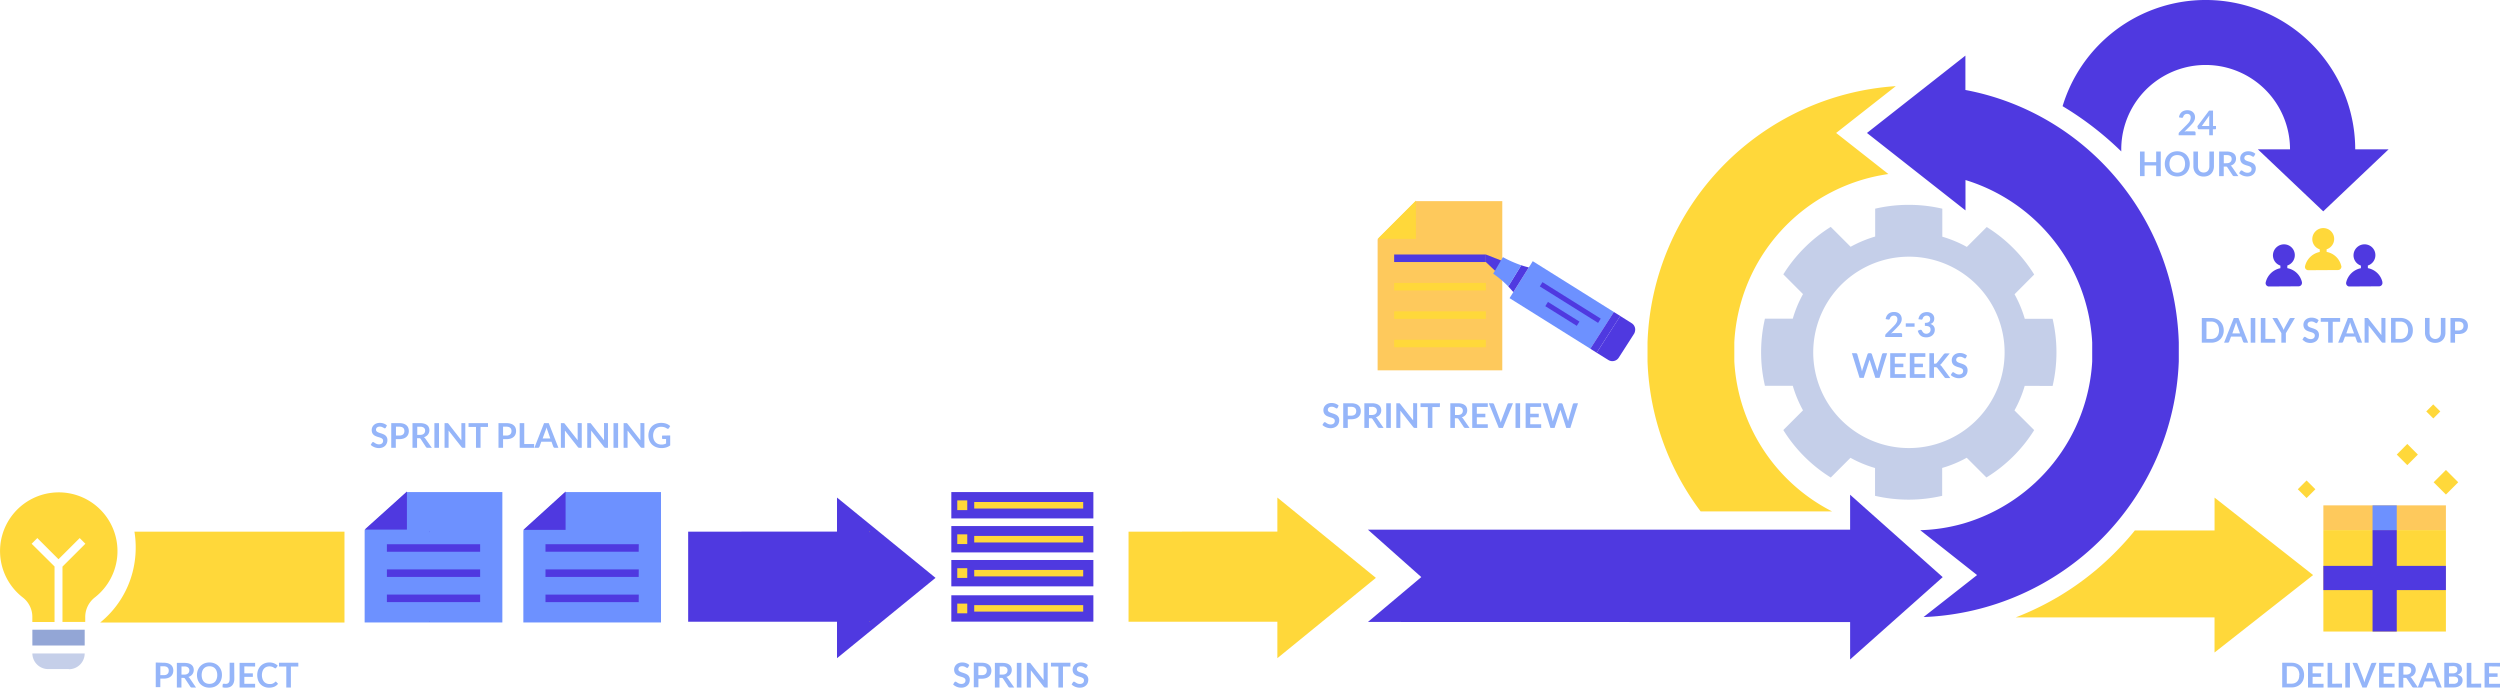 <svg xmlns="http://www.w3.org/2000/svg" viewBox="0 0 879.96 242.05"><defs><style>.cls-1{fill:#ffd83a;}.cls-2{fill:#4f39e0;}.cls-3{fill:#c5cfe9;}.cls-4{fill:#93a6d6;}.cls-5{fill:#6d91ff;}.cls-6{fill:#fec95c;}.cls-7{fill:#95b5f9;}</style></defs><g id="Layer_2" data-name="Layer 2"><g id="Layer_1-2" data-name="Layer 1"><g id="agile"><path class="cls-1" d="M824.07,93.57a6.44,6.44,0,0,0-1.83-3.22,6.55,6.55,0,0,0-3.31-1.68v-.92a3.84,3.84,0,0,0,2.37-5.12,3.81,3.81,0,0,0-2.08-2.07,4.08,4.08,0,0,0-1.47-.28,3.89,3.89,0,0,0-3.86,3.86,3.81,3.81,0,0,0,.72,2.24,3.75,3.75,0,0,0,1.9,1.38v.93a6.64,6.64,0,0,0-5.17,5,1.19,1.19,0,0,0,0,.53,1.21,1.21,0,0,0,.23.47A1.2,1.2,0,0,0,812,95a1,1,0,0,0,.51.11l10.42-.06a1.18,1.18,0,0,0,.53-.12,1.26,1.26,0,0,0,.42-.34,1.37,1.37,0,0,0,.23-.49,1.28,1.28,0,0,0,0-.55Z"/><path class="cls-2" d="M810.24,99.29a6.44,6.44,0,0,0-1.83-3.22,6.55,6.55,0,0,0-3.31-1.68v-.93A3.88,3.88,0,0,0,807,92.07a3.82,3.82,0,0,0,.45-3.72,3.61,3.61,0,0,0-.83-1.24,3.74,3.74,0,0,0-1.25-.83,3.89,3.89,0,0,0-5.33,3.58,3.81,3.81,0,0,0,.72,2.24,3.75,3.75,0,0,0,1.9,1.38v.92a6.64,6.64,0,0,0-5.17,5,1.19,1.19,0,0,0,0,.53,1.21,1.21,0,0,0,.23.47,1.2,1.2,0,0,0,.41.33,1,1,0,0,0,.51.11l10.42-.06a1.24,1.24,0,0,0,.53-.12,1.23,1.23,0,0,0,.41-.34,1.11,1.11,0,0,0,.23-.49,1.1,1.1,0,0,0,0-.54Z"/><path class="cls-2" d="M838.58,99.29a6.36,6.36,0,0,0-1.83-3.22,6.48,6.48,0,0,0-3.3-1.68v-.93a3.82,3.82,0,0,0,2.65-3.65,3.83,3.83,0,0,0-.28-1.46,3.91,3.91,0,0,0-.83-1.24,3.74,3.74,0,0,0-1.25-.83,3.89,3.89,0,0,0-5.34,3.58A3.81,3.81,0,0,0,831,93.48v.92a6.67,6.67,0,0,0-3.33,1.74,6.59,6.59,0,0,0-1.85,3.26,1.19,1.19,0,0,0,0,.53,1.21,1.21,0,0,0,.23.47,1.2,1.2,0,0,0,.41.33,1,1,0,0,0,.51.11l10.42-.06a1.21,1.21,0,0,0,.53-.12,1.15,1.15,0,0,0,.42-.34,1.15,1.15,0,0,0,.21-1Z"/><path class="cls-2" d="M840.74,52.57l-23,21.82-23-21.82h11.31a29.7,29.7,0,0,0-59.4,0v.73A112,112,0,0,0,728,38.6l-2-1.23a52.63,52.63,0,0,1,103,15.2Z"/><path class="cls-1" d="M664.68,61.26,646.29,46.8l21-16.48A93.64,93.64,0,0,0,579.9,120.5v6.68A93.09,93.09,0,0,0,598.6,180h46.25a63.24,63.24,0,0,1-34.4-52.83V120.5a63.22,63.22,0,0,1,54.23-59.24Z"/><path class="cls-1" d="M779.48,229.67V217.32h-70a99.94,99.94,0,0,0,36.31-24.22q3-3.09,5.64-6.39h28.06V175.15l34.69,27.26Z"/><path class="cls-2" d="M766.9,120.51v6.67a93.62,93.62,0,0,1-89.33,90h-.5l18.83-14.77-20-15.79a61.71,61.71,0,0,0,15.33-2.39,63.21,63.21,0,0,0,45.19-57v-6.67a63.22,63.22,0,0,0-44.6-57.19V74.06L657.14,46.8l34.65-27.23v12.1C734,39.62,765.51,76.16,766.9,120.51Z"/><path class="cls-2" d="M683.8,203.14l-32.59-29v12.3l-169.72,0,18.78,16.68-18.78,15.8,169.72.05v13.15Z"/><path class="cls-3" d="M722.49,135.84a52.38,52.38,0,0,0,0-23.63h-9.8a41.85,41.85,0,0,0-3.6-8.64L716,96.63a52,52,0,0,0-16.7-16.72l-7,7a42.74,42.74,0,0,0-8.64-3.6V73.45a52.38,52.38,0,0,0-23.63,0v9.81a43,43,0,0,0-8.64,3.6l-7-7a52.43,52.43,0,0,0-16.69,16.71l6.93,6.95a41.85,41.85,0,0,0-3.6,8.64h-9.8a52.38,52.38,0,0,0,0,23.63h9.8a42.5,42.5,0,0,0,3.6,8.64l-6.93,6.94a52,52,0,0,0,16.7,16.71l6.94-6.94a41.82,41.82,0,0,0,8.64,3.59v9.79a52.38,52.38,0,0,0,23.63,0v-9.81a41.36,41.36,0,0,0,8.64-3.59l6.94,6.94A51.83,51.83,0,0,0,716,151.39l-6.94-6.93a41.4,41.4,0,0,0,3.6-8.64Zm-26.76,12a33.68,33.68,0,1,1,7.3-10.93,33.69,33.69,0,0,1-7.3,10.93Z"/><path class="cls-3" d="M24.25,235.51H17A5.57,5.57,0,0,1,11.39,230H29.81a5.57,5.57,0,0,1-5.56,5.56Z"/><path class="cls-4" d="M29.81,221.65H11.39v5.56H29.81Z"/><path class="cls-1" d="M18.32,173.44A20.66,20.66,0,0,0,8,210.28a8.56,8.56,0,0,1,2.47,3,8.52,8.52,0,0,1,.91,3.74v1.92H19.2V199.39l-8.06-8,2-2,7.45,7.45,7.46-7.45,2,2-8.06,8.05v19.47H30v-1.66a8.76,8.76,0,0,1,3.32-6.92,20.67,20.67,0,0,0-15-36.89Z"/><path class="cls-1" d="M47.32,187.13a34.8,34.8,0,0,1-.65,14.25,33.65,33.65,0,0,1-11.42,17.75h86v-32Z"/><path class="cls-5" d="M176.82,173.2v45.9H128.35V186.57l14.88-13.37Z"/><path class="cls-5" d="M232.66,173.2v45.9H184.21V186.68l14.87-13.48Z"/><path class="cls-2" d="M169,191.56H136.18v2.65H169Z"/><path class="cls-2" d="M169,200.42H136.18v2.65H169Z"/><path class="cls-2" d="M169,209.28H136.18v2.65H169Z"/><path class="cls-2" d="M143.23,186.4V173L128.35,186.4Z"/><path class="cls-2" d="M224.84,191.56H192v2.65h32.81Z"/><path class="cls-2" d="M224.84,200.42H192v2.65h32.81Z"/><path class="cls-2" d="M224.84,209.28H192v2.65h32.81Z"/><path class="cls-2" d="M199.08,186.5V173L184.21,186.5Z"/><path class="cls-2" d="M384.85,173.2h-50v9.28h50Z"/><path class="cls-1" d="M340.46,176.13h-3.52v3.42h3.52Z"/><path class="cls-1" d="M381.27,176.7H342.91V179h38.36Z"/><path class="cls-2" d="M384.85,185.16h-50v9.28h50Z"/><path class="cls-1" d="M340.46,188.08h-3.52v3.42h3.52Z"/><path class="cls-1" d="M381.27,188.65H342.91v2.28h38.36Z"/><path class="cls-2" d="M384.85,197.11h-50v9.28h50Z"/><path class="cls-1" d="M340.46,200h-3.52v3.42h3.52Z"/><path class="cls-1" d="M381.27,200.61H342.91v2.28h38.36Z"/><path class="cls-2" d="M384.85,209.53h-50v9.28h50Z"/><path class="cls-1" d="M340.46,212.46h-3.52v3.42h3.52Z"/><path class="cls-1" d="M381.27,213H342.91v2.28h38.36Z"/><path class="cls-6" d="M528.78,70.79v59.56H484.9V84.26l13.47-13.47Z"/><path class="cls-2" d="M523,89.58H490.72v2.65H523Z"/><path class="cls-1" d="M523,99.58H490.72v2.65H523Z"/><path class="cls-1" d="M523,109.58H490.72v2.65H523Z"/><path class="cls-1" d="M523,119.58H490.72v2.65H523Z"/><path class="cls-1" d="M498.37,84.08V70.61L484.9,84.08Z"/><path class="cls-5" d="M532.67,102.82l5.46-8.71c.1-.07,1.37-2.18,1.37-2.18l28.57,17.89-8.29,12.93-28.44-17.81Z"/><path class="cls-2" d="M523,89.58l6,2.35-2.39,3.74L523,92.23Z"/><path class="cls-2" d="M575.18,117.46l-5.4,8.42a2.67,2.67,0,0,1-3.67.83L562,124.16l8.29-12.94,4,2.52a2.68,2.68,0,0,1,.78.72,2.89,2.89,0,0,1,.44,1,2.7,2.7,0,0,1,0,1.06A2.67,2.67,0,0,1,575.18,117.46Z"/><path class="cls-2" d="M538.12,94.12l-5.45,8.7c-.6-.71-1.2-1.37-1.8-2l4.59-7.46A25.81,25.81,0,0,0,538.12,94.12Z"/><path class="cls-5" d="M525.58,96.33,529,90.51a40.54,40.54,0,0,0,6.47,2.86l-4.56,7.46a38.84,38.84,0,0,0-5.32-4.5Z"/><path class="cls-2" d="M542.93,99.31l-.94,1.5,20.51,12.84.94-1.5Z"/><path class="cls-2" d="M544.86,106.27l-.94,1.5L555,114.69l.94-1.5Z"/><path class="cls-2" d="M570.31,111.22,562,124.16l-2.24-1.41,8.29-12.93Z"/><path class="cls-1" d="M860.92,186.58H817.79v35.71h43.13Z"/><path class="cls-6" d="M860.92,177.88H817.79v8.7h43.13Z"/><path class="cls-2" d="M843.62,186.58H835.1v35.71h8.52Z"/><path class="cls-2" d="M817.79,199.18v8.52h43.13v-8.52Z"/><path class="cls-5" d="M843.62,177.88H835.1v8.7h8.52Z"/><path class="cls-1" d="M847.33,156.26,843.62,160l3.71,3.72,3.72-3.72Z"/><path class="cls-1" d="M860.93,165.42l-4.33,4.33,4.33,4.32,4.32-4.32Z"/><path class="cls-1" d="M856.45,142.34,854,144.82l2.48,2.47,2.47-2.47Z"/><path class="cls-1" d="M811.88,169.12l-3.09,3.09,3.09,3.09,3.09-3.09Z"/><path class="cls-7" d="M57.64,233.28a4.89,4.89,0,0,1,1.51.2,3.1,3.1,0,0,1,1.05.57,2.25,2.25,0,0,1,.61.88A2.88,2.88,0,0,1,61,236a3.11,3.11,0,0,1-.21,1.16,2.37,2.37,0,0,1-.63.9,3,3,0,0,1-1.05.59,4.68,4.68,0,0,1-1.48.21h-1.2v3H54.82v-8.67Zm0,4.36a2.57,2.57,0,0,0,.78-.11,1.44,1.44,0,0,0,.54-.32,1.29,1.29,0,0,0,.33-.5,2,2,0,0,0,.11-.67,1.81,1.81,0,0,0-.11-.63,1.23,1.23,0,0,0-.32-.48,1.53,1.53,0,0,0-.55-.3,2.57,2.57,0,0,0-.78-.11h-1.2v3.12Z"/><path class="cls-7" d="M69,242H67.57a.64.64,0,0,1-.6-.32l-1.83-2.78a.66.66,0,0,0-.22-.22.76.76,0,0,0-.37-.07h-.69V242H62.25v-8.67H64.9a5.58,5.58,0,0,1,1.51.18,2.89,2.89,0,0,1,1,.51,2.08,2.08,0,0,1,.6.79,2.75,2.75,0,0,1,.19,1,2.83,2.83,0,0,1-.13.83,2.52,2.52,0,0,1-.37.71,2.64,2.64,0,0,1-1.42.93,1.58,1.58,0,0,1,.29.22,1.37,1.37,0,0,1,.24.29Zm-4.15-4.55a2.42,2.42,0,0,0,.8-.11,1.61,1.61,0,0,0,.55-.31,1.29,1.29,0,0,0,.33-.48,1.7,1.7,0,0,0,.11-.61,1.22,1.22,0,0,0-.44-1,2,2,0,0,0-1.32-.36h-1v2.88Z"/><path class="cls-7" d="M78.12,237.61a4.84,4.84,0,0,1-.32,1.77,4.13,4.13,0,0,1-.89,1.41,4.2,4.2,0,0,1-1.38.93,5.07,5.07,0,0,1-3.6,0,4.35,4.35,0,0,1-1.39-.93,4.28,4.28,0,0,1-.89-1.41,5,5,0,0,1,0-3.53,4.28,4.28,0,0,1,.89-1.41,4.19,4.19,0,0,1,1.39-.93,4.73,4.73,0,0,1,1.8-.33,5,5,0,0,1,1.24.15,4.63,4.63,0,0,1,1.07.44,4,4,0,0,1,.87.67,4.37,4.37,0,0,1,.66.89A4.74,4.74,0,0,1,78,236.4,5.34,5.34,0,0,1,78.12,237.61Zm-1.65,0a4,4,0,0,0-.19-1.28,2.74,2.74,0,0,0-.55-1,2.32,2.32,0,0,0-.86-.61,3.23,3.23,0,0,0-2.29,0,2.5,2.5,0,0,0-.86.61,2.74,2.74,0,0,0-.55,1,4.44,4.44,0,0,0,0,2.57,2.84,2.84,0,0,0,.55,1,2.47,2.47,0,0,0,.86.6,3.23,3.23,0,0,0,2.29,0,2.3,2.3,0,0,0,.86-.6,2.84,2.84,0,0,0,.55-1A4,4,0,0,0,76.47,237.61Z"/><path class="cls-7" d="M82.48,238.87a4.48,4.48,0,0,1-.18,1.32,2.76,2.76,0,0,1-.54,1,2.24,2.24,0,0,1-.89.64,3.35,3.35,0,0,1-1.24.22,4.35,4.35,0,0,1-.63,0l-.66-.12c0-.16,0-.32,0-.48s0-.32.05-.48a.35.35,0,0,1,.1-.22.37.37,0,0,1,.25-.08,1.76,1.76,0,0,1,.27,0,1.58,1.58,0,0,0,.41.05,1.9,1.9,0,0,0,.61-.1,1,1,0,0,0,.44-.32,1.39,1.39,0,0,0,.27-.56,3.37,3.37,0,0,0,.09-.84v-5.62h1.61Z"/><path class="cls-7" d="M86,234.56V237h3v1.24H86v2.45H89.8V242H84.33v-8.67H89.8v1.28Z"/><path class="cls-7" d="M97,239.91a.33.33,0,0,1,.24.1l.63.69a3.47,3.47,0,0,1-1.3,1,4.49,4.49,0,0,1-1.85.35,4.34,4.34,0,0,1-1.73-.33,3.78,3.78,0,0,1-1.32-.92,3.88,3.88,0,0,1-.84-1.4,5.42,5.42,0,0,1-.29-1.79,5,5,0,0,1,.31-1.79,4.21,4.21,0,0,1,.88-1.4,4.07,4.07,0,0,1,1.35-.91,4.49,4.49,0,0,1,1.74-.33,4.25,4.25,0,0,1,1.69.31,4,4,0,0,1,1.25.82l-.54.75a.37.37,0,0,1-.13.12.3.3,0,0,1-.2.06.49.49,0,0,1-.19-.05l-.21-.13-.26-.16a2.28,2.28,0,0,0-.35-.17,2.56,2.56,0,0,0-.46-.12,2.9,2.9,0,0,0-1.67.15,2.36,2.36,0,0,0-.83.6,2.79,2.79,0,0,0-.54,1,4,4,0,0,0-.19,1.29,3.79,3.79,0,0,0,.21,1.31,2.67,2.67,0,0,0,.56,1,2.22,2.22,0,0,0,.83.59,2.56,2.56,0,0,0,1,.21,3.7,3.7,0,0,0,.6,0,2.35,2.35,0,0,0,.49-.11,2.39,2.39,0,0,0,.43-.2,2.61,2.61,0,0,0,.4-.3l.12-.09A.35.35,0,0,1,97,239.91Z"/><path class="cls-7" d="M105,234.6h-2.61V242h-1.62V234.6H98.2v-1.32H105Z"/><path class="cls-7" d="M470.83,143.52a.47.47,0,0,1-.15.18.37.37,0,0,1-.21.06.54.54,0,0,1-.27-.09l-.35-.21-.48-.21a2,2,0,0,0-.64-.09,2.05,2.05,0,0,0-.59.08,1.2,1.2,0,0,0-.42.23.86.86,0,0,0-.26.34,1.27,1.27,0,0,0-.08.44.72.72,0,0,0,.17.51,1.24,1.24,0,0,0,.45.35,4.26,4.26,0,0,0,.64.26l.74.24c.25.09.5.19.74.3a2.87,2.87,0,0,1,.64.43,2.14,2.14,0,0,1,.46.64,2.32,2.32,0,0,1,.17.92,2.87,2.87,0,0,1-.21,1.1,2.68,2.68,0,0,1-.58.9,3,3,0,0,1-1,.6,3.61,3.61,0,0,1-1.28.22,3.72,3.72,0,0,1-.81-.09,3.82,3.82,0,0,1-.77-.23,4.2,4.2,0,0,1-.7-.36,3.7,3.7,0,0,1-.57-.46l.47-.78a.56.56,0,0,1,.16-.14.36.36,0,0,1,.2-.06.56.56,0,0,1,.33.13l.41.27a3.24,3.24,0,0,0,.56.27,2.21,2.21,0,0,0,.77.13,1.57,1.57,0,0,0,1.07-.33,1.18,1.18,0,0,0,.38-.94.91.91,0,0,0-.17-.56,1.54,1.54,0,0,0-.46-.36,3.16,3.16,0,0,0-.64-.25l-.73-.22a6.52,6.52,0,0,1-.73-.29,2.21,2.21,0,0,1-.64-.44,2,2,0,0,1-.46-.67,2.68,2.68,0,0,1-.17-1,2.31,2.31,0,0,1,.19-.93,2.4,2.4,0,0,1,.55-.79,2.6,2.6,0,0,1,.89-.56,3.23,3.23,0,0,1,1.21-.21,4.11,4.11,0,0,1,1.42.24,3.13,3.13,0,0,1,1.1.67Z"/><path class="cls-7" d="M475.61,141.94a4.87,4.87,0,0,1,1.51.21,2.79,2.79,0,0,1,1.05.57,2.22,2.22,0,0,1,.61.87,3.14,3.14,0,0,1,.2,1.12,3.06,3.06,0,0,1-.21,1.15,2.41,2.41,0,0,1-.63.91,3,3,0,0,1-1.05.59,4.72,4.72,0,0,1-1.48.21H474.4v3.05h-1.61v-8.68Zm0,4.37a2.22,2.22,0,0,0,.77-.12,1.47,1.47,0,0,0,.55-.31,1.25,1.25,0,0,0,.33-.51,2,2,0,0,0,.11-.66,1.81,1.81,0,0,0-.11-.63,1.23,1.23,0,0,0-.32-.48,1.53,1.53,0,0,0-.55-.3,2.57,2.57,0,0,0-.78-.11H474.4v3.12Z"/><path class="cls-7" d="M487,150.62h-1.46a.66.66,0,0,1-.6-.32l-1.82-2.78a.53.53,0,0,0-.23-.22.7.7,0,0,0-.36-.07h-.69v3.39h-1.61v-8.68h2.64a5.21,5.21,0,0,1,1.52.19,2.89,2.89,0,0,1,1,.51,1.89,1.89,0,0,1,.59.79,2.53,2.53,0,0,1,.2,1,2.83,2.83,0,0,1-.13.83,2.41,2.41,0,0,1-1,1.26,2.76,2.76,0,0,1-.81.38,1.54,1.54,0,0,1,.29.21,1.44,1.44,0,0,1,.24.3Zm-4.15-4.55a2.64,2.64,0,0,0,.79-.11,1.45,1.45,0,0,0,.56-.32,1.18,1.18,0,0,0,.33-.47,1.74,1.74,0,0,0,.11-.61,1.22,1.22,0,0,0-.44-1,2.05,2.05,0,0,0-1.33-.36h-1v2.88Z"/><path class="cls-7" d="M489.55,150.62h-1.62v-8.68h1.62Z"/><path class="cls-7" d="M498.81,141.94v8.68H498a.73.73,0,0,1-.32-.06.84.84,0,0,1-.25-.22l-4.53-5.78c0,.26,0,.51,0,.73v5.33h-1.42v-8.68h1l.14,0a.59.59,0,0,1,.11.08l.12.13,4.55,5.81a2.93,2.93,0,0,1,0-.41c0-.14,0-.27,0-.38v-5.28Z"/><path class="cls-7" d="M506.8,143.27h-2.62v7.35h-1.61v-7.35H500v-1.33h6.85Z"/><path class="cls-7" d="M517.26,150.62H515.8a.66.66,0,0,1-.6-.32l-1.82-2.78a.53.53,0,0,0-.23-.22.7.7,0,0,0-.36-.07h-.69v3.39h-1.61v-8.68h2.64a5.21,5.21,0,0,1,1.52.19,2.89,2.89,0,0,1,1,.51,1.89,1.89,0,0,1,.59.79,2.53,2.53,0,0,1,.2,1,2.83,2.83,0,0,1-.13.83,2.41,2.41,0,0,1-1,1.26,2.76,2.76,0,0,1-.81.38,1.54,1.54,0,0,1,.29.21,1.44,1.44,0,0,1,.24.3Zm-4.15-4.55a2.64,2.64,0,0,0,.79-.11,1.45,1.45,0,0,0,.56-.32,1.18,1.18,0,0,0,.33-.47,1.74,1.74,0,0,0,.11-.61,1.22,1.22,0,0,0-.44-1,2.05,2.05,0,0,0-1.33-.36h-1v2.88Z"/><path class="cls-7" d="M519.82,143.23v2.4h3v1.25h-3v2.45h3.86v1.29H518.2v-8.68h5.48v1.29Z"/><path class="cls-7" d="M532.54,141.94,529,150.62h-1.45l-3.51-8.68h1.3a.53.53,0,0,1,.34.11.59.59,0,0,1,.2.26l2,5.29a5.36,5.36,0,0,1,.2.57c.06.2.12.42.18.64,0-.22.1-.44.15-.64a5.43,5.43,0,0,1,.19-.57l2-5.29a.56.56,0,0,1,.19-.25.51.51,0,0,1,.35-.12Z"/><path class="cls-7" d="M535.06,150.62h-1.62v-8.68h1.62Z"/><path class="cls-7" d="M538.62,143.23v2.4h3v1.25h-3v2.45h3.85v1.29H537v-8.68h5.48v1.29Z"/><path class="cls-7" d="M555.44,141.94l-2.7,8.68h-1.45l-1.9-5.93a3.61,3.61,0,0,1-.14-.53c0,.1,0,.2-.07.29l-.08.24-1.92,5.93h-1.46L543,141.94h1.35a.63.63,0,0,1,.35.1.47.47,0,0,1,.19.27l1.48,5.19q0,.19.09.42c0,.15.06.3.09.47,0-.17.07-.33.11-.48l.12-.41,1.7-5.19a.64.64,0,0,1,.19-.25.53.53,0,0,1,.35-.12h.47a.56.56,0,0,1,.35.11.57.57,0,0,1,.19.26l1.7,5.19a8.68,8.68,0,0,1,.23.86c0-.32.11-.6.17-.86l1.48-5.19a.42.42,0,0,1,.18-.26.61.61,0,0,1,.35-.11Z"/><path class="cls-7" d="M811,237.61a4.79,4.79,0,0,1-.31,1.76,4,4,0,0,1-.9,1.37,4,4,0,0,1-1.38.89,4.73,4.73,0,0,1-1.8.32h-3.31v-8.67h3.31a4.73,4.73,0,0,1,1.8.32,4,4,0,0,1,1.38.89,4,4,0,0,1,.9,1.37A4.73,4.73,0,0,1,811,237.61Zm-1.65,0a4,4,0,0,0-.19-1.28,2.84,2.84,0,0,0-.55-1,2.38,2.38,0,0,0-.86-.6,3,3,0,0,0-1.14-.21h-1.69v6.11h1.69a3,3,0,0,0,1.14-.21,2.38,2.38,0,0,0,.86-.6,2.84,2.84,0,0,0,.55-1A4,4,0,0,0,809.3,237.61Z"/><path class="cls-7" d="M814,234.56V237h3v1.24h-3v2.45h3.85V242h-5.47v-8.67h5.47v1.28Z"/><path class="cls-7" d="M824.36,240.62V242h-5.08v-8.67h1.61v7.34Z"/><path class="cls-7" d="M827.13,242h-1.62v-8.67h1.62Z"/><path class="cls-7" d="M836.5,233.28,833,242h-1.46l-3.5-8.67h1.29a.51.51,0,0,1,.34.1.57.57,0,0,1,.2.26l2,5.29c.07.18.13.37.19.57s.12.42.18.65c.05-.23.1-.44.16-.65a4.75,4.75,0,0,1,.18-.57l2-5.29a.54.54,0,0,1,.19-.25.53.53,0,0,1,.34-.11Z"/><path class="cls-7" d="M839,234.56V237h3v1.24h-3v2.45h3.85V242H837.4v-8.67h5.47v1.28Z"/><path class="cls-7" d="M851.08,242h-1.46a.64.64,0,0,1-.6-.32l-1.83-2.78a.58.58,0,0,0-.22-.22.7.7,0,0,0-.36-.07h-.69V242H844.3v-8.67H847a5.53,5.53,0,0,1,1.51.18,2.89,2.89,0,0,1,1,.51,2.08,2.08,0,0,1,.6.79,2.56,2.56,0,0,1,.19,1,2.54,2.54,0,0,1-.5,1.54,2.48,2.48,0,0,1-.6.56,3,3,0,0,1-.81.37,1.93,1.93,0,0,1,.28.22,1.37,1.37,0,0,1,.24.29Zm-4.16-4.55a2.42,2.42,0,0,0,.8-.11,1.77,1.77,0,0,0,.56-.31,1.39,1.39,0,0,0,.32-.48,1.51,1.51,0,0,0,.11-.61,1.21,1.21,0,0,0-.43-1,2.07,2.07,0,0,0-1.33-.36h-1v2.88Z"/><path class="cls-7" d="M859.45,242H858.2a.53.53,0,0,1-.34-.1.73.73,0,0,1-.2-.26l-.64-1.77h-3.6l-.65,1.77a.59.59,0,0,1-.18.25.55.55,0,0,1-.34.11H851l3.41-8.67H856Zm-2.85-3.27-1.05-2.89a4.6,4.6,0,0,1-.17-.46c0-.17-.11-.36-.16-.57-.06.21-.11.4-.17.58a4.79,4.79,0,0,1-.16.46l-1,2.88Z"/><path class="cls-7" d="M863.34,233.28a5.66,5.66,0,0,1,1.46.16,2.84,2.84,0,0,1,1,.46,1.76,1.76,0,0,1,.57.73,2.42,2.42,0,0,1,.18,1,1.85,1.85,0,0,1-.09.58,1.75,1.75,0,0,1-.28.52,2,2,0,0,1-.48.44,2.68,2.68,0,0,1-.7.34c1.2.27,1.79.91,1.79,1.93a2.45,2.45,0,0,1-.21,1,2.2,2.2,0,0,1-.61.81,2.93,2.93,0,0,1-1,.53,4.25,4.25,0,0,1-1.34.19h-3.28v-8.67ZM862,234.52V237h1.28a2.16,2.16,0,0,0,1.25-.3,1.09,1.09,0,0,0,.42-.95,1.13,1.13,0,0,0-.38-1,2,2,0,0,0-1.2-.29Zm1.63,6.17a2,2,0,0,0,.75-.11,1.22,1.22,0,0,0,.49-.28,1.17,1.17,0,0,0,.27-.42,1.7,1.7,0,0,0,.08-.51,1.36,1.36,0,0,0-.09-.51,1,1,0,0,0-.28-.38,1.38,1.38,0,0,0-.5-.25,3,3,0,0,0-.73-.08H862v2.54Z"/><path class="cls-7" d="M873.34,240.62V242h-5.09v-8.67h1.62v7.34Z"/><path class="cls-7" d="M876.11,234.56V237h3v1.24h-3v2.45H880V242h-5.47v-8.67H880v1.28Z"/><path class="cls-7" d="M135.8,150.52a.41.41,0,0,1-.16.18.32.32,0,0,1-.2.06.54.54,0,0,1-.27-.09l-.35-.21-.48-.21a2,2,0,0,0-.64-.09,2.05,2.05,0,0,0-.59.08,1.2,1.2,0,0,0-.42.23.86.86,0,0,0-.26.34,1.27,1.27,0,0,0-.08.44.72.72,0,0,0,.17.51,1.24,1.24,0,0,0,.45.35,4.26,4.26,0,0,0,.64.26l.74.24c.25.09.5.19.74.3a2.87,2.87,0,0,1,.64.43,2,2,0,0,1,.45.64,2.16,2.16,0,0,1,.18.92,2.87,2.87,0,0,1-.21,1.1,2.68,2.68,0,0,1-.58.9,3,3,0,0,1-.95.6,3.61,3.61,0,0,1-1.28.22,3.72,3.72,0,0,1-.81-.09,3.82,3.82,0,0,1-.77-.23,4.2,4.2,0,0,1-.7-.36,3.7,3.7,0,0,1-.57-.46l.47-.78a.56.56,0,0,1,.16-.14.36.36,0,0,1,.2-.06.56.56,0,0,1,.33.13l.41.27a3.24,3.24,0,0,0,.56.27,2.17,2.17,0,0,0,.77.13,1.57,1.57,0,0,0,1.07-.33,1.18,1.18,0,0,0,.38-.94.91.91,0,0,0-.17-.56,1.54,1.54,0,0,0-.46-.36,3.16,3.16,0,0,0-.64-.25l-.73-.22a6.52,6.52,0,0,1-.73-.29,2.21,2.21,0,0,1-.64-.44,2,2,0,0,1-.46-.67,2.68,2.68,0,0,1-.17-1,2.31,2.31,0,0,1,.19-.93,2.4,2.4,0,0,1,.55-.79,2.6,2.6,0,0,1,.89-.56,3.23,3.23,0,0,1,1.21-.21,4.11,4.11,0,0,1,1.42.24,3.13,3.13,0,0,1,1.1.67Z"/><path class="cls-7" d="M140.58,148.94a4.87,4.87,0,0,1,1.51.21,2.79,2.79,0,0,1,1,.57,2.22,2.22,0,0,1,.61.87,3.14,3.14,0,0,1,.2,1.12,3.06,3.06,0,0,1-.21,1.15,2.41,2.41,0,0,1-.63.91,3,3,0,0,1-1.05.59,4.72,4.72,0,0,1-1.48.21h-1.21v3.05h-1.61v-8.68Zm0,4.37a2.22,2.22,0,0,0,.77-.12,1.47,1.47,0,0,0,.55-.31,1.25,1.25,0,0,0,.33-.51,2,2,0,0,0,.11-.66,1.81,1.81,0,0,0-.11-.63,1.23,1.23,0,0,0-.32-.48,1.53,1.53,0,0,0-.55-.3,2.57,2.57,0,0,0-.78-.11h-1.21v3.12Z"/><path class="cls-7" d="M152,157.62H150.5a.66.66,0,0,1-.6-.32l-1.82-2.78a.53.53,0,0,0-.23-.22.7.7,0,0,0-.36-.07h-.69v3.39h-1.61v-8.68h2.64a5.21,5.21,0,0,1,1.52.19,2.89,2.89,0,0,1,1,.51,1.89,1.89,0,0,1,.59.79,2.53,2.53,0,0,1,.2,1,2.83,2.83,0,0,1-.13.83,2.41,2.41,0,0,1-1,1.26,2.76,2.76,0,0,1-.81.38,1.54,1.54,0,0,1,.29.21,1.44,1.44,0,0,1,.24.3Zm-4.15-4.55a2.64,2.64,0,0,0,.79-.11,1.45,1.45,0,0,0,.56-.32,1.18,1.18,0,0,0,.33-.47,1.74,1.74,0,0,0,.11-.61,1.22,1.22,0,0,0-.44-1,2.05,2.05,0,0,0-1.33-.36h-1v2.88Z"/><path class="cls-7" d="M154.52,157.62H152.9v-8.68h1.62Z"/><path class="cls-7" d="M163.78,148.94v8.68H163a.73.73,0,0,1-.32-.06.84.84,0,0,1-.25-.22l-4.53-5.78c0,.26,0,.51,0,.73v5.33h-1.42v-8.68h1l.14,0a.59.59,0,0,1,.11.08l.12.13L162.4,155a2.93,2.93,0,0,1,0-.41c0-.14,0-.27,0-.38v-5.28Z"/><path class="cls-7" d="M171.77,150.27h-2.62v7.35h-1.61v-7.35h-2.62v-1.33h6.85Z"/><path class="cls-7" d="M178.28,148.94a4.76,4.76,0,0,1,1.5.21,2.64,2.64,0,0,1,1.05.57,2.24,2.24,0,0,1,.62.87,3.14,3.14,0,0,1,.2,1.12,3.06,3.06,0,0,1-.21,1.15,2.41,2.41,0,0,1-.63.91,3,3,0,0,1-1.05.59,4.76,4.76,0,0,1-1.48.21h-1.21v3.05h-1.61v-8.68Zm0,4.37a2.26,2.26,0,0,0,.77-.12,1.55,1.55,0,0,0,.55-.31,1.36,1.36,0,0,0,.33-.51,2,2,0,0,0,.1-.66,1.81,1.81,0,0,0-.1-.63,1.25,1.25,0,0,0-.33-.48,1.41,1.41,0,0,0-.54-.3,2.57,2.57,0,0,0-.78-.11h-1.21v3.12Z"/><path class="cls-7" d="M188,156.29v1.33h-5.08v-8.68h1.61v7.35Z"/><path class="cls-7" d="M196.55,157.62H195.3a.53.53,0,0,1-.34-.11.75.75,0,0,1-.2-.26l-.64-1.77h-3.6l-.64,1.77a.67.67,0,0,1-.19.26.55.55,0,0,1-.34.11h-1.26l3.41-8.68h1.65Zm-2.85-3.28-1-2.88a3,3,0,0,1-.16-.46,5.6,5.6,0,0,1-.17-.57l-.16.57a4.87,4.87,0,0,1-.17.47l-1.05,2.87Z"/><path class="cls-7" d="M204.77,148.94v8.68h-.83a.73.73,0,0,1-.32-.06.84.84,0,0,1-.25-.22l-4.53-5.78c0,.26,0,.51,0,.73v5.33h-1.42v-8.68h1l.13,0a.38.38,0,0,1,.11.08l.12.13,4.55,5.81a2.93,2.93,0,0,1,0-.41c0-.14,0-.27,0-.38v-5.28Z"/><path class="cls-7" d="M214,148.94v8.68h-.83a.79.79,0,0,1-.32-.06,1,1,0,0,1-.25-.22l-4.53-5.78a6.41,6.41,0,0,1,0,.73v5.33H206.7v-8.68h1a.4.4,0,0,1,.13,0,.28.28,0,0,1,.11.08.77.77,0,0,1,.12.13l4.55,5.81,0-.41c0-.14,0-.27,0-.38v-5.28Z"/><path class="cls-7" d="M217.56,157.62h-1.62v-8.68h1.62Z"/><path class="cls-7" d="M226.82,148.94v8.68H226a.73.73,0,0,1-.32-.06.84.84,0,0,1-.25-.22l-4.53-5.78c0,.26,0,.51,0,.73v5.33H219.5v-8.68h1l.13,0a.38.38,0,0,1,.11.08l.12.13,4.55,5.81a2.93,2.93,0,0,1,0-.41c0-.14,0-.27,0-.38v-5.28Z"/><path class="cls-7" d="M235.9,153.27v3.51a4.68,4.68,0,0,1-1.41.71,5.47,5.47,0,0,1-1.6.23,5.37,5.37,0,0,1-1.92-.33,4.42,4.42,0,0,1-1.47-.92,4.06,4.06,0,0,1-.94-1.41,4.66,4.66,0,0,1-.33-1.78,4.91,4.91,0,0,1,.32-1.79,4.06,4.06,0,0,1,.9-1.41,4.17,4.17,0,0,1,1.42-.91,5.28,5.28,0,0,1,1.87-.32,6,6,0,0,1,1,.08,5,5,0,0,1,.85.23,3.72,3.72,0,0,1,.72.36,3.87,3.87,0,0,1,.59.46l-.46.73a.43.43,0,0,1-.28.22.56.56,0,0,1-.38-.09l-.39-.23a4.48,4.48,0,0,0-.44-.2,4,4,0,0,0-.55-.13,3.65,3.65,0,0,0-.7-.06,2.89,2.89,0,0,0-1.16.22,2.42,2.42,0,0,0-.89.62,2.76,2.76,0,0,0-.56,1,3.87,3.87,0,0,0-.2,1.26,3.67,3.67,0,0,0,.22,1.33,2.74,2.74,0,0,0,.6,1,2.42,2.42,0,0,0,.93.62,3.36,3.36,0,0,0,1.22.21,3.15,3.15,0,0,0,.85-.1,3.89,3.89,0,0,0,.74-.28v-1.57h-1.09a.32.32,0,0,1-.24-.09.26.26,0,0,1-.09-.21v-.91Z"/><path class="cls-7" d="M340.79,234.85a.63.63,0,0,1-.15.19.31.31,0,0,1-.2.05.48.48,0,0,1-.27-.09l-.36-.21a3,3,0,0,0-.47-.2,2.06,2.06,0,0,0-.65-.1,1.78,1.78,0,0,0-.59.09,1.2,1.2,0,0,0-.42.22.87.87,0,0,0-.25.35,1,1,0,0,0-.09.44.8.8,0,0,0,.17.51,1.49,1.49,0,0,0,.46.34,3.16,3.16,0,0,0,.64.26l.74.25a5.1,5.1,0,0,1,.73.3,2.37,2.37,0,0,1,.65.43,1.89,1.89,0,0,1,.45.64,2.26,2.26,0,0,1,.17.92,3.11,3.11,0,0,1-.2,1.1,2.43,2.43,0,0,1-.59.89,2.91,2.91,0,0,1-.94.6,3.44,3.44,0,0,1-1.28.22,4.47,4.47,0,0,1-.82-.08,4.89,4.89,0,0,1-.77-.23,4.1,4.1,0,0,1-.69-.36,3.4,3.4,0,0,1-.58-.47l.48-.78a.67.67,0,0,1,.15-.14.5.5,0,0,1,.21-.05.58.58,0,0,1,.32.12l.41.27a3.79,3.79,0,0,0,.57.28,2.18,2.18,0,0,0,.77.12,1.55,1.55,0,0,0,1.06-.33,1.15,1.15,0,0,0,.38-.94.87.87,0,0,0-.17-.56,1.38,1.38,0,0,0-.45-.36,3.41,3.41,0,0,0-.64-.25l-.74-.22a7.38,7.38,0,0,1-.73-.29,2.35,2.35,0,0,1-.64-.44,1.88,1.88,0,0,1-.45-.67,2.46,2.46,0,0,1-.17-1,2.46,2.46,0,0,1,.73-1.72,2.76,2.76,0,0,1,.89-.56,3.27,3.27,0,0,1,1.21-.21,4,4,0,0,1,1.42.24,3.13,3.13,0,0,1,1.1.67Z"/><path class="cls-7" d="M345.57,233.28a4.85,4.85,0,0,1,1.51.2,3.1,3.1,0,0,1,1.05.57,2.28,2.28,0,0,1,.62.88,3.24,3.24,0,0,1,0,2.27,2.37,2.37,0,0,1-.63.9,2.93,2.93,0,0,1-1.06.59,4.68,4.68,0,0,1-1.48.21h-1.2v3h-1.62v-8.67Zm0,4.36a2.57,2.57,0,0,0,.78-.11,1.56,1.56,0,0,0,.55-.32,1.38,1.38,0,0,0,.32-.5,1.78,1.78,0,0,0,.11-.67,1.61,1.61,0,0,0-.11-.63,1.23,1.23,0,0,0-.32-.48,1.45,1.45,0,0,0-.55-.3,2.57,2.57,0,0,0-.78-.11h-1.2v3.12Z"/><path class="cls-7" d="M357,242H355.5a.64.64,0,0,1-.6-.32l-1.83-2.78a.58.58,0,0,0-.22-.22.7.7,0,0,0-.36-.07h-.69V242h-1.62v-8.67h2.65a5.53,5.53,0,0,1,1.51.18,2.89,2.89,0,0,1,1,.51,2.08,2.08,0,0,1,.6.79,2.56,2.56,0,0,1,.19,1,2.54,2.54,0,0,1-.5,1.54,2.48,2.48,0,0,1-.6.56,3,3,0,0,1-.81.37,1.51,1.51,0,0,1,.28.22,1.37,1.37,0,0,1,.24.29Zm-4.16-4.55a2.42,2.42,0,0,0,.8-.11,1.77,1.77,0,0,0,.56-.31,1.39,1.39,0,0,0,.32-.48,1.51,1.51,0,0,0,.11-.61,1.21,1.21,0,0,0-.43-1,2.07,2.07,0,0,0-1.33-.36h-1v2.88Z"/><path class="cls-7" d="M359.52,242H357.9v-8.67h1.62Z"/><path class="cls-7" d="M368.77,233.28V242h-.83a.76.76,0,0,1-.32-.06.68.68,0,0,1-.25-.21l-4.53-5.79a6.53,6.53,0,0,1,0,.73V242h-1.42v-8.67h1a.28.28,0,0,1,.13,0l.11.08a.77.77,0,0,1,.12.13l4.55,5.81,0-.41c0-.14,0-.26,0-.38v-5.27Z"/><path class="cls-7" d="M376.76,234.6h-2.61V242h-1.62V234.6h-2.61v-1.32h6.84Z"/><path class="cls-7" d="M382.5,234.85a.51.51,0,0,1-.15.19.31.31,0,0,1-.2.05.51.51,0,0,1-.27-.09l-.35-.21a3.66,3.66,0,0,0-.48-.2,2.06,2.06,0,0,0-.65-.1,1.68,1.68,0,0,0-.58.09,1.17,1.17,0,0,0-.43.22.87.87,0,0,0-.25.35,1,1,0,0,0-.09.44.8.8,0,0,0,.17.51,1.49,1.49,0,0,0,.46.34,3.42,3.42,0,0,0,.64.26l.74.25a5.21,5.21,0,0,1,.74.3,2.32,2.32,0,0,1,.64.43,1.76,1.76,0,0,1,.45.64,2.26,2.26,0,0,1,.17.92,3.11,3.11,0,0,1-.2,1.1,2.43,2.43,0,0,1-.59.89,2.91,2.91,0,0,1-.94.6,3.4,3.4,0,0,1-1.28.22,4.47,4.47,0,0,1-.82-.08,5.23,5.23,0,0,1-.77-.23,4.52,4.52,0,0,1-.69-.36,3.4,3.4,0,0,1-.58-.47l.48-.78a.67.67,0,0,1,.15-.14.54.54,0,0,1,.21-.05.56.56,0,0,1,.32.12l.42.27a3.65,3.65,0,0,0,.56.28,2.18,2.18,0,0,0,.77.12,1.59,1.59,0,0,0,1.07-.33,1.18,1.18,0,0,0,.37-.94.87.87,0,0,0-.17-.56,1.38,1.38,0,0,0-.45-.36,3.41,3.41,0,0,0-.64-.25l-.73-.22a6.67,6.67,0,0,1-.74-.29,2.35,2.35,0,0,1-.64-.44,1.88,1.88,0,0,1-.45-.67,2.46,2.46,0,0,1-.17-1,2.26,2.26,0,0,1,.19-.92,2.29,2.29,0,0,1,.55-.8,2.71,2.71,0,0,1,.88-.56,3.32,3.32,0,0,1,1.22-.21,4,4,0,0,1,1.41.24,3.26,3.26,0,0,1,1.11.67Z"/><path class="cls-7" d="M772.28,46.24a.52.52,0,0,1,.38.13.49.49,0,0,1,.14.36v.89h-5.95v-.49a1,1,0,0,1,.06-.32.72.72,0,0,1,.2-.29l2.64-2.64c.22-.23.41-.44.59-.65a3.73,3.73,0,0,0,.43-.6A2.71,2.71,0,0,0,771,42a2.32,2.32,0,0,0,.09-.65,1.55,1.55,0,0,0-.09-.55,1.09,1.09,0,0,0-.25-.4,1,1,0,0,0-.4-.24,1.39,1.39,0,0,0-.52-.08,1.57,1.57,0,0,0-.49.07,1.22,1.22,0,0,0-.39.21,1.3,1.3,0,0,0-.3.32,1.38,1.38,0,0,0-.18.39.69.69,0,0,1-.26.37.77.77,0,0,1-.47,0l-.78-.14a3,3,0,0,1,.35-1.09,2.5,2.5,0,0,1,.64-.79,2.62,2.62,0,0,1,.89-.47,3.4,3.4,0,0,1,1.08-.16,3.52,3.52,0,0,1,1.1.17,2.5,2.5,0,0,1,.85.51,2.2,2.2,0,0,1,.55.78,2.53,2.53,0,0,1,.2,1,2.81,2.81,0,0,1-.14.89,4,4,0,0,1-.38.78,5.37,5.37,0,0,1-.56.72l-.66.71-2,2c.19,0,.38-.1.56-.13a3.4,3.4,0,0,1,.53,0Z"/><path class="cls-7" d="M780,44.35v.86a.29.29,0,0,1-.3.29h-.8v2.12h-1.29V45.5H774a.43.43,0,0,1-.26-.09.37.37,0,0,1-.14-.23l-.16-.75,4.11-5.49h1.4v5.41Zm-2.39,0V41.51a7.38,7.38,0,0,1,.06-.89L775,44.35Z"/><path class="cls-7" d="M760.56,53.34V62h-1.62V58.23h-4.08V62h-1.62V53.34h1.62v3.74h4.08V53.34Z"/><path class="cls-7" d="M770.76,57.68a4.84,4.84,0,0,1-.31,1.77,4.28,4.28,0,0,1-.89,1.41,4.17,4.17,0,0,1-1.39.92,4.91,4.91,0,0,1-3.59,0,4.07,4.07,0,0,1-1.39-.92,4.15,4.15,0,0,1-.9-1.41,4.84,4.84,0,0,1-.32-1.77,4.92,4.92,0,0,1,.32-1.77,4,4,0,0,1,.9-1.4,4,4,0,0,1,1.39-.93,4.71,4.71,0,0,1,1.79-.33,4.9,4.9,0,0,1,1.24.15,4.43,4.43,0,0,1,1.07.43,3.91,3.91,0,0,1,.88.68,4.42,4.42,0,0,1,.65.89,4.31,4.31,0,0,1,.41,1.07A4.78,4.78,0,0,1,770.76,57.68Zm-1.65,0a4,4,0,0,0-.19-1.28,2.79,2.79,0,0,0-.54-1,2.37,2.37,0,0,0-.86-.61,3.23,3.23,0,0,0-2.29,0,2.22,2.22,0,0,0-.86.61,2.52,2.52,0,0,0-.55,1,4,4,0,0,0-.2,1.28,3.91,3.91,0,0,0,.2,1.28,2.52,2.52,0,0,0,.55,1,2.32,2.32,0,0,0,.86.61,3.23,3.23,0,0,0,2.29,0,2.5,2.5,0,0,0,.86-.61,2.79,2.79,0,0,0,.54-1A3.91,3.91,0,0,0,769.11,57.68Z"/><path class="cls-7" d="M775.68,60.72a2,2,0,0,0,.83-.16,1.67,1.67,0,0,0,.63-.44,1.94,1.94,0,0,0,.38-.68,2.83,2.83,0,0,0,.14-.9v-5.2h1.61v5.2A3.91,3.91,0,0,1,779,60a3.06,3.06,0,0,1-.71,1.13,3.29,3.29,0,0,1-1.13.75,4.33,4.33,0,0,1-3,0A3.29,3.29,0,0,1,773,61.1a3.06,3.06,0,0,1-.71-1.13,3.91,3.91,0,0,1-.25-1.43v-5.2h1.61v5.19a2.74,2.74,0,0,0,.14.9,1.94,1.94,0,0,0,.39.69,1.63,1.63,0,0,0,.62.44A2.06,2.06,0,0,0,775.68,60.72Z"/><path class="cls-7" d="M787.87,62h-1.46a.65.65,0,0,1-.6-.33L784,58.92a.72.72,0,0,0-.23-.23.84.84,0,0,0-.36-.06h-.69V62H781.1V53.34h2.64a5.26,5.26,0,0,1,1.52.19,2.84,2.84,0,0,1,1,.51,1.92,1.92,0,0,1,.6.79,2.75,2.75,0,0,1,.06,1.84,2.41,2.41,0,0,1-.37.71,2.44,2.44,0,0,1-.6.55,3,3,0,0,1-.81.38,1.94,1.94,0,0,1,.29.21,1.44,1.44,0,0,1,.24.3Zm-4.15-4.55a2.64,2.64,0,0,0,.79-.11,1.52,1.52,0,0,0,.56-.32,1.29,1.29,0,0,0,.33-.47,1.74,1.74,0,0,0,.11-.61,1.25,1.25,0,0,0-.44-1,2.11,2.11,0,0,0-1.33-.35h-1v2.88Z"/><path class="cls-7" d="M793.43,54.92a.47.47,0,0,1-.15.18.32.32,0,0,1-.2.06.48.48,0,0,1-.27-.09l-.36-.21a4.32,4.32,0,0,0-.47-.21,2.13,2.13,0,0,0-.65-.09,2.1,2.1,0,0,0-.59.08,1.3,1.3,0,0,0-.42.23.84.84,0,0,0-.25.34,1.08,1.08,0,0,0-.09.44.77.77,0,0,0,.17.51,1.37,1.37,0,0,0,.46.35,3.87,3.87,0,0,0,.64.26L792,57c.25.09.49.19.73.3a2.93,2.93,0,0,1,.65.43,2.3,2.3,0,0,1,.45.64,2.32,2.32,0,0,1,.17.92,3.07,3.07,0,0,1-.2,1.1,2.56,2.56,0,0,1-.59.9,2.91,2.91,0,0,1-.94.6,3.65,3.65,0,0,1-1.28.22,3.75,3.75,0,0,1-.82-.09,4,4,0,0,1-.77-.23,4.1,4.1,0,0,1-.69-.36,3.36,3.36,0,0,1-.58-.46l.48-.78a.67.67,0,0,1,.15-.14A.39.39,0,0,1,789,60a.53.53,0,0,1,.32.13l.41.27a3.24,3.24,0,0,0,.56.27,2.27,2.27,0,0,0,.78.13,1.55,1.55,0,0,0,1.06-.33,1.15,1.15,0,0,0,.38-.94.91.91,0,0,0-.17-.56,1.38,1.38,0,0,0-.45-.36,3.41,3.41,0,0,0-.64-.25l-.74-.22a7.38,7.38,0,0,1-.73-.29,2.35,2.35,0,0,1-.64-.44,1.88,1.88,0,0,1-.45-.67,2.74,2.74,0,0,1,0-1.93,2.4,2.4,0,0,1,.55-.79,2.6,2.6,0,0,1,.89-.56,3.27,3.27,0,0,1,1.21-.21,4,4,0,0,1,1.42.24,3.13,3.13,0,0,1,1.1.67Z"/><path class="cls-7" d="M782.72,116.28a4.51,4.51,0,0,1-.32,1.75,4.05,4.05,0,0,1-.89,1.38,4,4,0,0,1-1.39.89,4.93,4.93,0,0,1-1.8.32H775v-8.68h3.3a4.93,4.93,0,0,1,1.8.32,4.17,4.17,0,0,1,1.39.9,4,4,0,0,1,.89,1.37A4.54,4.54,0,0,1,782.72,116.28Zm-1.65,0a4.25,4.25,0,0,0-.19-1.28,2.66,2.66,0,0,0-.55-1,2.38,2.38,0,0,0-.86-.6,3,3,0,0,0-1.15-.21h-1.68v6.11h1.68a3,3,0,0,0,1.15-.21,2.41,2.41,0,0,0,.86-.61,2.66,2.66,0,0,0,.55-1A4.2,4.2,0,0,0,781.07,116.28Z"/><path class="cls-7" d="M791.31,120.62h-1.25a.53.53,0,0,1-.34-.11.57.57,0,0,1-.2-.26l-.65-1.77h-3.59l-.65,1.77a.52.52,0,0,1-.19.26.53.53,0,0,1-.34.11h-1.26l3.42-8.68h1.64Zm-2.85-3.28-1.06-2.88c0-.13-.1-.28-.16-.46s-.11-.36-.17-.57a5.71,5.71,0,0,1-.16.57c-.06.18-.11.34-.16.47l-1,2.87Z"/><path class="cls-7" d="M793.83,120.62h-1.62v-8.68h1.62Z"/><path class="cls-7" d="M800.85,119.29v1.33h-5.08v-8.68h1.61v7.35Z"/><path class="cls-7" d="M804.59,117.26v3.36H803v-3.36l-3.16-5.32h1.42a.49.49,0,0,1,.33.11.87.87,0,0,1,.21.25l1.58,2.9c.09.17.17.34.24.49a4.32,4.32,0,0,1,.19.45l.18-.45c.07-.15.15-.32.24-.49l1.58-2.9a.84.84,0,0,1,.19-.24.49.49,0,0,1,.34-.12h1.43Z"/><path class="cls-7" d="M815.68,113.52a.47.47,0,0,1-.15.18.34.34,0,0,1-.2.06.54.54,0,0,1-.28-.09l-.35-.21a4.32,4.32,0,0,0-.47-.21,2.13,2.13,0,0,0-.65-.09,2.1,2.1,0,0,0-.59.08,1.2,1.2,0,0,0-.42.23.86.86,0,0,0-.26.34,1.27,1.27,0,0,0-.08.44.77.77,0,0,0,.17.51,1.33,1.33,0,0,0,.45.35,4.4,4.4,0,0,0,.65.26l.73.24c.26.09.5.19.74.3a2.66,2.66,0,0,1,.64.43,2.14,2.14,0,0,1,.46.64,2.32,2.32,0,0,1,.17.92,3.07,3.07,0,0,1-.2,1.1,2.7,2.7,0,0,1-.59.9,2.86,2.86,0,0,1-1,.6,3.55,3.55,0,0,1-1.27.22,3.75,3.75,0,0,1-.82-.09,4,4,0,0,1-.77-.23A3.75,3.75,0,0,1,811,120a3.36,3.36,0,0,1-.58-.46l.47-.78a.73.73,0,0,1,.16-.14.36.36,0,0,1,.2-.06.56.56,0,0,1,.33.13l.41.27a3.24,3.24,0,0,0,.56.27,2.21,2.21,0,0,0,.77.13,1.57,1.57,0,0,0,1.07-.33,1.18,1.18,0,0,0,.38-.94.91.91,0,0,0-.17-.56,1.62,1.62,0,0,0-.45-.36,3.52,3.52,0,0,0-.65-.25l-.73-.22a6.52,6.52,0,0,1-.73-.29,2.35,2.35,0,0,1-.64-.44,1.88,1.88,0,0,1-.45-.67,2.6,2.6,0,0,1,0-1.93,2.4,2.4,0,0,1,.55-.79,2.6,2.6,0,0,1,.89-.56,3.27,3.27,0,0,1,1.21-.21,4.07,4.07,0,0,1,1.42.24,3.13,3.13,0,0,1,1.1.67Z"/><path class="cls-7" d="M823.7,113.27h-2.61v7.35h-1.62v-7.35h-2.61v-1.33h6.84Z"/><path class="cls-7" d="M831.43,120.62h-1.25a.53.53,0,0,1-.34-.11.65.65,0,0,1-.2-.26l-.65-1.77H825.4l-.65,1.77a.56.56,0,0,1-.18.26.58.58,0,0,1-.35.11H823l3.42-8.68H828Zm-2.85-3.28-1.06-2.88c0-.13-.1-.28-.16-.46l-.17-.57a5.71,5.71,0,0,1-.16.57c0,.18-.11.34-.16.47l-1,2.87Z"/><path class="cls-7" d="M839.64,111.94v8.68h-.82a.81.81,0,0,1-.33-.06,1,1,0,0,1-.25-.22l-4.52-5.78c0,.26,0,.51,0,.73v5.33h-1.42v-8.68h1l.14,0a.59.59,0,0,1,.11.08l.12.13,4.54,5.81,0-.41c0-.14,0-.27,0-.38v-5.28Z"/><path class="cls-7" d="M849.28,116.28A4.7,4.7,0,0,1,849,118a4.05,4.05,0,0,1-.89,1.38,4.09,4.09,0,0,1-1.39.89,4.93,4.93,0,0,1-1.8.32h-3.31v-8.68h3.31a4.93,4.93,0,0,1,1.8.32,4.27,4.27,0,0,1,1.39.9,4,4,0,0,1,.89,1.37A4.74,4.74,0,0,1,849.28,116.28Zm-1.66,0a4,4,0,0,0-.19-1.28,2.5,2.5,0,0,0-.54-1,2.42,2.42,0,0,0-.87-.6,2.9,2.9,0,0,0-1.14-.21H843.2v6.11h1.68a2.9,2.9,0,0,0,1.14-.21,2.45,2.45,0,0,0,.87-.61,2.5,2.5,0,0,0,.54-1A3.91,3.91,0,0,0,847.62,116.28Z"/><path class="cls-7" d="M857.11,119.32a2.06,2.06,0,0,0,.84-.16,1.71,1.71,0,0,0,.62-.44A1.8,1.8,0,0,0,859,118a2.83,2.83,0,0,0,.14-.9v-5.2h1.61v5.2a3.91,3.91,0,0,1-.25,1.43,3.06,3.06,0,0,1-.71,1.13,3.29,3.29,0,0,1-1.13.75,3.93,3.93,0,0,1-1.5.27,4,4,0,0,1-1.51-.27,3.29,3.29,0,0,1-1.13-.75,3.06,3.06,0,0,1-.71-1.13,3.91,3.91,0,0,1-.25-1.43v-5.2h1.61v5.19a2.74,2.74,0,0,0,.14.9,1.94,1.94,0,0,0,.39.69,1.71,1.71,0,0,0,.62.44A2.06,2.06,0,0,0,857.11,119.32Z"/><path class="cls-7" d="M865.35,111.94a4.76,4.76,0,0,1,1.5.21,2.64,2.64,0,0,1,1,.57,2.24,2.24,0,0,1,.62.87,3.14,3.14,0,0,1,.2,1.12,3.06,3.06,0,0,1-.21,1.15,2.41,2.41,0,0,1-.63.91,3,3,0,0,1-1,.59,4.76,4.76,0,0,1-1.48.21h-1.21v3.05h-1.61v-8.68Zm0,4.37a2.26,2.26,0,0,0,.77-.12,1.55,1.55,0,0,0,.55-.31,1.36,1.36,0,0,0,.33-.51,2,2,0,0,0,.11-.66,1.81,1.81,0,0,0-.11-.63,1.25,1.25,0,0,0-.33-.48,1.41,1.41,0,0,0-.54-.3,2.57,2.57,0,0,0-.78-.11h-1.21v3.12Z"/><path class="cls-7" d="M669,117.24a.52.52,0,0,1,.38.13.49.49,0,0,1,.14.36v.89h-5.95v-.49a1,1,0,0,1,.06-.32.84.84,0,0,1,.2-.29l2.64-2.64c.22-.23.42-.44.59-.65a3.73,3.73,0,0,0,.43-.6,2.71,2.71,0,0,0,.27-.61,2.32,2.32,0,0,0,.09-.65,1.55,1.55,0,0,0-.09-.55,1.09,1.09,0,0,0-.25-.4,1,1,0,0,0-.4-.24,1.39,1.39,0,0,0-.52-.08,1.51,1.51,0,0,0-.48.07,1.17,1.17,0,0,0-.4.21,1.3,1.3,0,0,0-.3.32,1.38,1.38,0,0,0-.18.39.64.64,0,0,1-.26.37.77.77,0,0,1-.47,0l-.78-.14a3.25,3.25,0,0,1,.35-1.09,2.5,2.5,0,0,1,.64-.79,2.62,2.62,0,0,1,.89-.47,3.4,3.4,0,0,1,1.08-.16,3.52,3.52,0,0,1,1.1.17,2.5,2.5,0,0,1,.85.51,2.2,2.2,0,0,1,.55.78,2.53,2.53,0,0,1,.2,1,2.81,2.81,0,0,1-.14.89,4,4,0,0,1-.38.78,4.66,4.66,0,0,1-.56.72l-.66.71-2,2c.19,0,.38-.1.56-.13a3.4,3.4,0,0,1,.53,0Z"/><path class="cls-7" d="M670.8,113.81h3.1V115h-3.1Z"/><path class="cls-7" d="M675.26,112.36a3.25,3.25,0,0,1,.35-1.09,2.5,2.5,0,0,1,.64-.79,2.62,2.62,0,0,1,.89-.47,3.4,3.4,0,0,1,1.08-.16,3.06,3.06,0,0,1,1.08.17,2.49,2.49,0,0,1,.83.47,2.14,2.14,0,0,1,.52.71,2.21,2.21,0,0,1,.18.89,2.63,2.63,0,0,1-.09.72,1.57,1.57,0,0,1-.27.55,1.5,1.5,0,0,1-.43.4,2.39,2.39,0,0,1-.58.27,2.18,2.18,0,0,1,1.16.75,2,2,0,0,1,.39,1.27,2.49,2.49,0,0,1-.89,2,2.85,2.85,0,0,1-.94.51,3.58,3.58,0,0,1-1.14.18,3.84,3.84,0,0,1-1.14-.15,2.39,2.39,0,0,1-.85-.45,2.54,2.54,0,0,1-.61-.72,4.67,4.67,0,0,1-.43-1l.65-.27a.85.85,0,0,1,.49-.06.47.47,0,0,1,.32.24,4.49,4.49,0,0,0,.24.42,2.11,2.11,0,0,0,.31.36,1.49,1.49,0,0,0,.42.26,1.67,1.67,0,0,0,.58.1,1.53,1.53,0,0,0,.66-.13,1.35,1.35,0,0,0,.75-.76,1.38,1.38,0,0,0,.1-.49,2.45,2.45,0,0,0-.07-.56.84.84,0,0,0-.28-.44,1.52,1.52,0,0,0-.6-.28,4.23,4.23,0,0,0-1.05-.1v-1.06a3.73,3.73,0,0,0,.9-.1,1.42,1.42,0,0,0,.58-.27.84.84,0,0,0,.29-.41,1.47,1.47,0,0,0,.09-.53,1.26,1.26,0,0,0-.34-.93,1.31,1.31,0,0,0-.92-.31,1.51,1.51,0,0,0-.48.07,1.39,1.39,0,0,0-.4.21,1.3,1.3,0,0,0-.3.32,1.38,1.38,0,0,0-.18.39.64.64,0,0,1-.26.37.78.78,0,0,1-.47,0Z"/><path class="cls-7" d="M664.25,124.34,661.56,133H660.1l-1.9-5.93a3.61,3.61,0,0,1-.14-.53c0,.1,0,.2-.07.29a1.69,1.69,0,0,1-.08.24L656,133h-1.47l-2.69-8.68h1.36a.68.68,0,0,1,.35.1.58.58,0,0,1,.19.27l1.47,5.19q0,.19.09.42c0,.15.07.3.1.47,0-.17.06-.33.1-.48l.12-.41,1.71-5.19a.5.5,0,0,1,.19-.25.5.5,0,0,1,.34-.12h.48a.6.6,0,0,1,.34.1.68.68,0,0,1,.2.27l1.69,5.19a6.59,6.59,0,0,1,.23.86,8.06,8.06,0,0,1,.18-.86l1.47-5.19a.48.48,0,0,1,.19-.26.56.56,0,0,1,.35-.11Z"/><path class="cls-7" d="M666.94,125.63V128h3v1.25h-3v2.45h3.85V133h-5.47v-8.68h5.47v1.29Z"/><path class="cls-7" d="M673.84,125.63V128h3v1.25h-3v2.45h3.85V133h-5.47v-8.68h5.47v1.29Z"/><path class="cls-7" d="M680.74,128h.37a1,1,0,0,0,.38-.06.66.66,0,0,0,.26-.21l2.39-3a.87.87,0,0,1,.32-.27,1,1,0,0,1,.42-.08h1.39L683.34,128a1.62,1.62,0,0,1-.53.47,1.07,1.07,0,0,1,.36.2,1.46,1.46,0,0,1,.3.34l3,4.06h-1.42a1,1,0,0,1-.43-.08.66.66,0,0,1-.23-.24l-2.46-3.2a.57.57,0,0,0-.26-.23,1.22,1.22,0,0,0-.44-.07h-.5V133h-1.62v-8.68h1.62Z"/><path class="cls-7" d="M692,125.92a.41.41,0,0,1-.16.18.32.32,0,0,1-.2.06.54.54,0,0,1-.27-.09l-.35-.21-.48-.21a2.27,2.27,0,0,0-1.23,0,1.2,1.2,0,0,0-.42.23.86.86,0,0,0-.26.34,1.08,1.08,0,0,0-.08.44.72.72,0,0,0,.17.51,1.24,1.24,0,0,0,.45.35,4.26,4.26,0,0,0,.64.26l.74.24c.25.09.5.19.74.3a2.87,2.87,0,0,1,.64.43,2,2,0,0,1,.45.64,2.16,2.16,0,0,1,.17.92,2.87,2.87,0,0,1-.2,1.1,2.68,2.68,0,0,1-.58.9,3,3,0,0,1-1,.6,3.61,3.61,0,0,1-1.28.22,3.66,3.66,0,0,1-.81-.09,3.82,3.82,0,0,1-.77-.23,4.2,4.2,0,0,1-.7-.36,3.28,3.28,0,0,1-.57-.46l.47-.78a.56.56,0,0,1,.16-.14.36.36,0,0,1,.2-.06.51.51,0,0,1,.32.13l.42.27a3.24,3.24,0,0,0,.56.27,2.17,2.17,0,0,0,.77.13,1.57,1.57,0,0,0,1.07-.33,1.18,1.18,0,0,0,.38-.94.91.91,0,0,0-.17-.56,1.54,1.54,0,0,0-.46-.36,3.41,3.41,0,0,0-.64-.25l-.73-.22a6.52,6.52,0,0,1-.73-.29,2.4,2.4,0,0,1-.65-.44,2.19,2.19,0,0,1-.45-.67,2.68,2.68,0,0,1-.17-1,2.31,2.31,0,0,1,.19-.93,2.4,2.4,0,0,1,.55-.79,2.51,2.51,0,0,1,.89-.56,3.23,3.23,0,0,1,1.21-.21,4,4,0,0,1,1.41.24,3.17,3.17,0,0,1,1.11.67Z"/><polygon class="cls-2" points="151.22 187.15 151 187.15 151.22 187.33 151.22 187.15"/><polygon class="cls-2" points="329.29 203.4 294.61 175.13 294.61 187.12 242.22 187.13 242.22 218.83 294.61 218.85 294.61 231.67 329.29 203.4"/><polygon class="cls-2" points="151.22 218.63 151 218.8 151.22 218.8 151.22 218.63"/><polygon class="cls-1" points="306.23 187.15 306 187.15 306.23 187.33 306.23 187.15"/><polygon class="cls-1" points="484.29 203.4 449.61 175.13 449.61 187.12 397.23 187.13 397.23 218.83 449.61 218.85 449.61 231.67 484.29 203.4"/><polygon class="cls-1" points="306.23 218.63 306 218.8 306.23 218.8 306.23 218.63"/></g></g></g></svg>